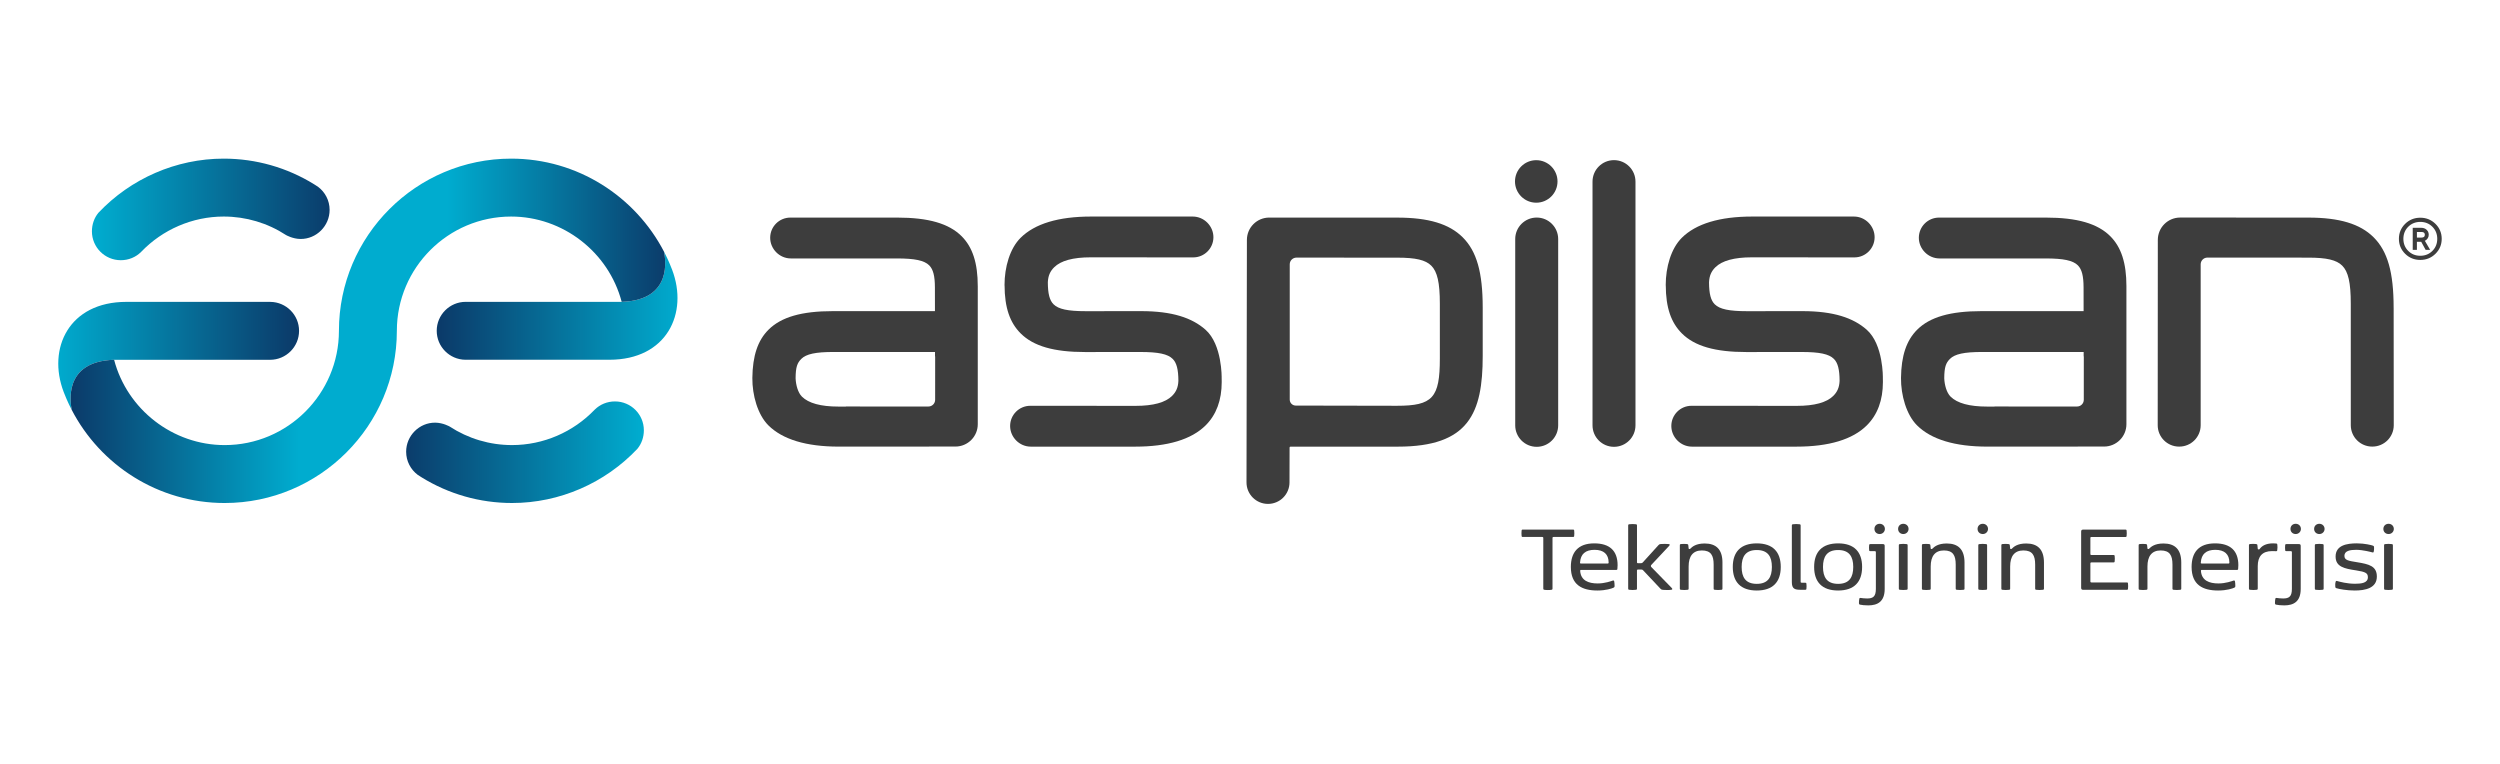 <svg xmlns="http://www.w3.org/2000/svg" xmlns:xlink="http://www.w3.org/1999/xlink" id="Layer_1" viewBox="0 0 2500 764"><defs><clipPath id="clippath"><path d="M98.38,212.82c-4.12,4.99-6.46,11.53-6.46,18.51,0,15.95,12.92,28.87,28.87,28.87,7.91,0,15.03-3.05,20.24-8.21,0,0,.02-.02.04-.04.02-.03.04-.06.05-.05,21.42-22.34,51.27-35.36,82.58-35.36,22.38,0,43.92,6.49,62.35,18.52,0,0,6.63,3.86,14.49,3.91,15.98.1,29.08-13.1,29.08-29.07,0-9.45-4.55-17.81-11.55-23.09-1.29-.85-2.58-1.69-3.9-2.5-26.98-16.69-58.15-25.68-90.47-25.68-47.59,0-93.01,19.98-125.33,54.2h0Z" fill="none"></path></clipPath><linearGradient id="linear-gradient" x1="963.86" y1="733.93" x2="967.93" y2="733.93" gradientTransform="translate(56612.64 -42646.9) rotate(-180) scale(58.39 -58.39)" gradientUnits="userSpaceOnUse"><stop offset="0" stop-color="#0b3b6a"></stop><stop offset="1" stop-color="#00accf"></stop><stop offset="1" stop-color="#00accf"></stop></linearGradient><clipPath id="clippath-1"><path d="M152.86,301.87h-26.51c-57.47,0-79.26,46.58-62.67,90.1.76,1.98,1.56,3.94,2.39,5.89.21.49.42.97.63,1.46.45,1.03.9,2.05,1.37,3.07.33.72.67,1.45,1.01,2.17.53,1.11,1.07,2.21,1.62,3.3.29.59.57,1.18.88,1.76.03.06.07.12.1.18.02,0-.01-.18-.05-.46-.82-4.8-9.56-47.91,42.4-49.55.03,0,.05,0,.07,0h156c15.97,0,28.96-12.99,28.96-28.96s-12.81-28.76-28.63-28.94h-117.57Z" fill="none"></path></clipPath><linearGradient id="linear-gradient1" x1="964.1" y1="735.78" x2="968.17" y2="735.78" gradientTransform="translate(57321.33 -43162.37) rotate(-180) scale(59.15 -59.15)" xlink:href="#linear-gradient"></linearGradient><clipPath id="clippath-2"><path d="M594.74,409.63s-.03.02-.05.05c-.02.03-.04.05-.05.04-21.42,22.35-51.27,35.36-82.57,35.36-22.38,0-43.92-6.49-62.35-18.51,0,0-6.63-3.86-14.5-3.91-15.98-.1-29.07,13.1-29.07,29.08,0,9.44,4.55,17.81,11.55,23.09,1.29.85,2.59,1.69,3.9,2.5,26.98,16.7,58.15,25.68,90.47,25.68,47.59,0,93.01-19.97,125.33-54.19,4.13-4.99,6.47-11.53,6.47-18.51,0-15.95-12.93-28.87-28.88-28.87-7.91,0-15.03,3.05-20.24,8.21h0Z" fill="none"></path></clipPath><linearGradient id="linear-gradient2" x1="941.12" y1="728.94" x2="945.2" y2="728.94" gradientTransform="translate(-54549.02 43017.03) scale(58.39 -58.39)" xlink:href="#linear-gradient"></linearGradient><clipPath id="clippath-3"><path d="M664.15,252.29c.82,4.8,9.56,47.92-42.4,49.56-.03,0-.05,0-.07,0h-156c-15.97,0-28.96,12.99-28.96,28.96s12.81,28.76,28.62,28.94h144.08c57.47,0,79.26-46.58,62.67-90.1-.76-1.98-1.56-3.94-2.39-5.89-.21-.49-.42-.97-.63-1.45-.45-1.03-.9-2.06-1.37-3.07-.33-.73-.67-1.45-1.01-2.17-.53-1.11-1.07-2.21-1.62-3.31-.29-.59-.58-1.17-.88-1.75-.03-.06-.06-.12-.09-.18-.02,0,0,.18.05.45h0Z" fill="none"></path></clipPath><linearGradient id="linear-gradient3" x1="941.65" y1="730.85" x2="945.72" y2="730.85" gradientTransform="translate(-55257.71 43532.5) scale(59.15 -59.15)" xlink:href="#linear-gradient"></linearGradient><clipPath id="clippath-4"><path d="M338.93,330.82v.09h0c-.05,62.97-51.29,114.18-114.27,114.18-51.8,0-97.5-35.58-110.55-85.29,0,0-.05-.01-.08-.01-51.96,1.64-43.22,44.76-42.4,49.55.07.24.1.43.05.46,28.68,55.32,86.48,93.21,152.98,93.21,94.94,0,172.19-77.24,172.19-172.19,0-.03,0-.06,0-.09h0c.05-62.97,51.29-114.18,114.27-114.18,51.79,0,97.5,35.58,110.55,85.29,0,0,.05.01.08.02,51.96-1.64,43.22-44.76,42.4-49.56-.07-.24-.11-.43-.05-.45-28.68-55.32-86.49-93.22-152.98-93.22-94.94,0-172.19,77.25-172.19,172.19h0Z" fill="none"></path></clipPath><linearGradient id="linear-gradient4" x1="945.92" y1="732" x2="949.99" y2="732" gradientTransform="translate(-138096.86 107252.06) scale(146.07 -146.07)" gradientUnits="userSpaceOnUse"><stop offset="0" stop-color="#0b3b6a"></stop><stop offset=".38" stop-color="#00accf"></stop><stop offset=".5" stop-color="#00accf"></stop><stop offset=".63" stop-color="#00accf"></stop><stop offset="1" stop-color="#0b3b6a"></stop><stop offset="1" stop-color="#0b3b6a"></stop></linearGradient></defs><g id="layer1"><g id="g179"><g id="g207"><g clip-path="url(#clippath)"><g id="g209"><g id="g215"><g id="g217"><path id="path227" d="M98.38,212.82c-4.12,4.99-6.46,11.53-6.46,18.51h0c0,15.95,12.92,28.87,28.87,28.87h0c7.91,0,15.03-3.05,20.24-8.21h0s.02-.02.04-.04h0s.04-.06.05-.05h0c21.42-22.34,51.27-35.36,82.58-35.36h0c22.38,0,43.92,6.49,62.35,18.52h0s6.63,3.86,14.49,3.91h0c15.98.1,29.08-13.1,29.08-29.07h0c0-9.45-4.55-17.81-11.55-23.09h0c-1.29-.85-2.58-1.69-3.9-2.5h0c-26.98-16.69-58.15-25.68-90.47-25.68h0c-47.59,0-93.01,19.98-125.33,54.2" fill="url(#linear-gradient)"></path></g></g></g></g></g><g id="g229"><g clip-path="url(#clippath-1)"><g id="g231"><g id="g237"><g id="g239"><path id="path249" d="M152.86,301.87h-26.51c-57.47,0-79.26,46.58-62.67,90.1h0c.76,1.98,1.56,3.94,2.39,5.89h0c.21.49.42.97.63,1.46h0c.45,1.03.9,2.05,1.37,3.07h0c.33.72.67,1.45,1.01,2.17h0c.53,1.11,1.07,2.21,1.62,3.3h0c.29.59.57,1.18.88,1.76h0c.03.06.07.12.1.18h0s-.01-.18-.05-.46h0c-.82-4.8-9.56-47.91,42.4-49.55h0s.05,0,.07,0h156c15.97,0,28.96-12.99,28.96-28.96h0c0-15.86-12.81-28.76-28.63-28.94h-117.57Z" fill="url(#linear-gradient1)"></path></g></g></g></g></g><g id="g251"><g clip-path="url(#clippath-2)"><g id="g253"><g id="g259"><g id="g261"><path id="path271" d="M594.74,409.63s-.03.02-.05.05h0s-.04.05-.05.04h0c-21.42,22.35-51.27,35.36-82.57,35.36h0c-22.38,0-43.92-6.49-62.35-18.51h0s-6.63-3.86-14.5-3.91h0c-15.98-.1-29.07,13.1-29.07,29.08h0c0,9.44,4.55,17.81,11.55,23.09h0c1.29.85,2.59,1.69,3.9,2.5h0c26.98,16.7,58.15,25.68,90.47,25.68h0c47.59,0,93.01-19.97,125.33-54.19h0c4.13-4.99,6.47-11.53,6.47-18.51h0c0-15.95-12.93-28.87-28.88-28.87h0c-7.91,0-15.03,3.05-20.24,8.21" fill="url(#linear-gradient2)"></path></g></g></g></g></g><g id="g273"><g clip-path="url(#clippath-3)"><g id="g275"><g id="g281"><g id="g283"><path id="path293" d="M664.15,252.29c.82,4.8,9.56,47.92-42.4,49.56h0s-.05,0-.07,0h-156c-15.97,0-28.96,12.99-28.96,28.96h0c0,15.85,12.81,28.76,28.62,28.94h144.08c57.47,0,79.26-46.58,62.67-90.1h0c-.76-1.98-1.56-3.94-2.39-5.89h0c-.21-.49-.42-.97-.63-1.45h0c-.45-1.03-.9-2.06-1.37-3.07h0c-.33-.73-.67-1.45-1.01-2.17h0c-.53-1.11-1.07-2.21-1.62-3.31h0c-.29-.59-.58-1.17-.88-1.75h0c-.03-.06-.06-.12-.09-.18h0s0,.18.05.45" fill="url(#linear-gradient3)"></path></g></g></g></g></g><g id="g295"><g clip-path="url(#clippath-4)"><g id="g297"><g id="g303"><g id="g305"><path id="path321" d="M338.93,330.82v.09h0c-.05,62.97-51.29,114.18-114.27,114.18h0c-51.8,0-97.5-35.58-110.55-85.29h0s-.05-.01-.08-.01h0c-51.96,1.64-43.22,44.76-42.4,49.55h0c.07.24.1.43.05.46h0c28.68,55.32,86.48,93.21,152.98,93.21h0c94.94,0,172.19-77.24,172.19-172.19h0s0-.06,0-.09h0c.05-62.97,51.29-114.18,114.27-114.18h0c51.79,0,97.5,35.58,110.55,85.29h0s.05.01.08.02h0c51.96-1.64,43.22-44.76,42.4-49.56h0c-.07-.24-.11-.43-.05-.45h0c-28.68-55.32-86.49-93.22-152.98-93.22h0c-94.94,0-172.19,77.25-172.19,172.19" fill="url(#linear-gradient4)"></path></g></g></g></g></g><g id="g323"><g id="g325"><g id="g331"><path id="path333" d="M1882.86,378.01s.68-33.43-16.16-48.3c-13.47-11.88-33.18-18.58-64.37-18.58l-55.28.05c-18.03,0-27.39-2-32.32-6.91-3.95-3.93-5.65-10.54-5.69-21.99.28-6.6,2.34-11.04,6.31-14.99,6.64-6.62,18.89-9.97,36.42-9.97l102.66.07c11.15,0,20.19-9.04,20.19-20.19s-9.3-20.66-20.66-20.66h-101.72c-32.57,0-56.28,7.17-70.48,21.31-10.65,10.61-16.04,29.16-16.04,47.29,0,1.36.05,0,.05,0,.04,22.74,5.39,37.59,16.16,48.32,12.73,12.67,33.18,18.58,64.37,18.58l55.28-.05c18.03,0,27.39,2,32.32,6.92,3.95,3.93,5.65,10.54,5.69,21.99-.28,6.59-2.34,11.04-6.31,14.99-6.64,6.62-18.89,9.97-36.42,9.97l-105.35-.07c-11.15,0-20.19,9.04-20.19,20.19s9.29,20.66,20.66,20.66h104.41c32.57,0,56.28-7.17,70.47-21.31,10.65-10.61,16.05-25.18,16.05-43.31,0-1.36-.02-2.69-.05-4" fill="#3d3d3d"></path></g><g id="g335"><path id="path337" d="M2077.07,406.51h-35.12l-.15,1.21.15-1.17c-.39,0-.76.01-1.15.01l-46.26-.09v.1h-7.56c-17.53,0-29.78-3.35-36.42-9.97-3.97-3.95-6.02-11.64-6.31-18.24.04-11.46,1.74-15.53,5.69-19.47,4.93-4.91,14.29-6.92,32.32-6.92h101.4v4.47c.06-.04.1-.07.15-.11l-.02,43.46c0,3.7-3.01,6.71-6.72,6.71M2126.42,286.2c0-23.13-5.15-39.03-16.18-50.03-12.73-12.67-33.18-18.58-64.37-18.58h-106.84c-11.15,0-20.19,9.04-20.19,20.19s9.3,20.66,20.66,20.66h106.05c18.03,0,27.39,2,32.32,6.91,3.99,3.98,5.7,10.67,5.7,22.36l.04,23.42h-102.08c-31.19,0-51.65,5.9-64.37,18.58-10.76,10.72-15.9,26.12-16.16,48.32v-.02c-.13,17.14,5.35,36.69,15.99,47.3,14.2,14.14,37.91,21.31,70.47,21.31l116.62-.07c12.34,0,22.34-10,22.34-22.34v-138.02Z" fill="#3d3d3d"></path></g><g id="g339"><path id="path341" d="M2424.83,234.78c0,1.91-1.07,2.8-3.38,2.8h-4.53v-5.61h4.53c2.31,0,3.38.89,3.38,2.8M2425.53,240.41c.71-.36,1.42-1.05,2.13-2.05.71-1.02,1.08-2.21,1.08-3.56,0-1.99-.7-3.67-2.1-5-1.38-1.33-3.21-2-5.41-2h-8.5v22.06h4.18v-8.08h4.32l4.29,7.89.1.19h4.53l-5.32-9.12.69-.32Z" fill="#3d3d3d"></path></g><g id="g343"><path id="path345" d="M2437.25,238.82c0,4.8-1.64,8.86-4.86,12.09-3.23,3.22-7.29,4.86-12.09,4.86s-8.85-1.64-12.07-4.86c-3.21-3.23-4.85-7.29-4.85-12.09s1.64-8.86,4.85-12.07c3.22-3.22,7.28-4.85,12.07-4.85s8.86,1.63,12.09,4.85c3.22,3.22,4.86,7.28,4.86,12.07M2435.48,223.87c-4.14-4.09-9.24-6.16-15.19-6.16s-11.05,2.07-15.17,6.16c-4.12,4.09-6.21,9.11-6.21,14.95s2.09,10.87,6.21,14.95c4.12,4.09,9.23,6.16,15.17,6.16s11.05-2.07,15.19-6.16c4.13-4.08,6.23-9.11,6.23-14.95s-2.1-10.86-6.23-14.95" fill="#3d3d3d"></path></g><g id="g347"><path id="path349" d="M1536.7,446.82h0c-11.87,0-21.48-9.62-21.48-21.48v-186.3c0-11.87,9.62-21.48,21.48-21.48s21.48,9.62,21.48,21.48v186.3c0,11.87-9.62,21.48-21.48,21.48" fill="#3d3d3d"></path></g><g id="g351"><path id="path353" d="M1614,446.82h0c-11.87,0-21.48-9.62-21.48-21.48v-243.72c0-11.86,9.62-21.48,21.48-21.48s21.48,9.62,21.48,21.48v243.72c0,11.87-9.62,21.48-21.48,21.48" fill="#3d3d3d"></path></g><g id="g355"><path id="path357" d="M1557.51,181.44c0,11.74-9.52,21.26-21.26,21.26s-21.26-9.52-21.26-21.26,9.52-21.26,21.26-21.26,21.26,9.52,21.26,21.26" fill="#3d3d3d"></path></g><g id="g359"><path id="path361" d="M1221.66,378.01s.68-33.43-16.16-48.3c-13.46-11.88-33.18-18.58-64.37-18.58l-55.28.05c-18.03,0-27.39-2-32.32-6.91-3.95-3.93-5.65-10.54-5.69-21.99.28-6.6,2.34-11.04,6.31-14.99,6.64-6.62,18.89-9.97,36.42-9.97l102.66.07c11.15,0,20.19-9.04,20.19-20.19s-9.3-20.66-20.66-20.66h-101.72c-32.57,0-56.28,7.17-70.48,21.31-10.65,10.61-16.04,29.16-16.04,47.29,0,1.36.05,0,.05,0,.04,22.74,5.39,37.59,16.16,48.32,12.73,12.67,33.18,18.58,64.37,18.58l55.28-.05c18.03,0,27.39,2,32.32,6.92,3.95,3.93,5.65,10.54,5.69,21.99-.28,6.59-2.34,11.04-6.31,14.99-6.64,6.62-18.89,9.97-36.42,9.97l-105.35-.07c-11.15,0-20.19,9.04-20.19,20.19s9.29,20.66,20.66,20.66h104.41c32.57,0,56.28-7.17,70.48-21.31,10.65-10.61,16.04-25.18,16.04-43.31,0-1.36-.02-2.69-.05-4" fill="#3d3d3d"></path></g><g id="g363"><path id="path365" d="M928.42,406.51h-35.12l-.15,1.21.15-1.17c-.39,0-.76.01-1.15.01l-46.26-.09v.1h-7.56c-17.53,0-29.78-3.35-36.42-9.97-3.97-3.95-6.02-11.64-6.31-18.24.04-11.46,1.74-15.53,5.69-19.47,4.93-4.91,14.29-6.92,32.32-6.92h101.4v4.47c.05-.04.1-.07.15-.11l-.02,43.46c0,3.7-3.01,6.71-6.72,6.71M977.76,286.2c0-23.13-5.14-39.03-16.18-50.03-12.73-12.67-33.18-18.58-64.37-18.58h-106.84c-11.15,0-20.19,9.04-20.19,20.19s9.29,20.66,20.66,20.66h106.05c18.03,0,27.39,2,32.32,6.91,3.99,3.98,5.7,10.67,5.7,22.36l.04,23.42h-102.08c-31.19,0-51.65,5.9-64.37,18.58-10.76,10.72-15.9,26.12-16.15,48.32v-.02c-.14,17.14,5.35,36.69,15.99,47.3,14.2,14.14,37.91,21.31,70.47,21.31l116.62-.07c12.34,0,22.34-10,22.34-22.34v-138.02Z" fill="#3d3d3d"></path></g><g id="g367"><path id="path369" d="M1439.85,321.97v36.56c0,39.3-7.21,47.25-42.87,47.25l-46.26-.09-54.98-.11c-3.32,0-6-2.7-6-6.02v-135.24c.01-3.71,3.02-6.71,6.73-6.71l100.99.05c18.32,0,28.11,2.32,33.81,7.99,6.09,6.07,8.58,17.07,8.58,37.99v18.34ZM1482.71,307.69c0-35.36-5.99-56.42-20.04-70.41-13.47-13.42-34.22-19.67-65.29-19.67l-128.14-.04c-12.34,0-22.34,10-22.34,22.34l-.4,242.46c-.02,11.89,9.62,21.53,21.5,21.53s21.5-9.63,21.5-21.5l.08-34.9c0-.48.39-.86.87-.86h107.41c70.97,0,84.85-33.3,84.85-90.81v-48.13Z" fill="#3d3d3d"></path></g><g id="g371"><path id="path373" d="M2393.63,307.68c0-35.36-5.99-56.42-20.04-70.41-13.47-13.43-34.22-19.67-65.29-19.67l-118.32-.05h-9.82c-12.34,0-22.34,10-22.34,22.34l-.11,185.31c-.02,11.82,9.57,21.41,21.39,21.41h.18c11.81,0,21.38-9.57,21.39-21.38v-160.92c.01-3.71,3.02-6.72,6.73-6.72l100.99.05c18.32,0,28.11,2.32,33.81,7.99,6.09,6.07,8.58,17.07,8.58,37.99l.02,121.6c0,11.81,9.58,21.38,21.39,21.38h.18c11.82,0,21.4-9.59,21.39-21.41l-.11-117.52Z" fill="#3d3d3d"></path></g><g id="g375"><path id="path377" d="M1542.21,536.96h-19.42c-.77,0-1.07-.21-1.18-1.03-.1-.77-.15-1.69-.15-2.66s.05-1.9.15-2.67c.11-.82.42-1.02,1.18-1.02h50.22c.77,0,1.07.2,1.18,1.02.1.77.15,1.69.15,2.67s-.05,1.9-.15,2.66c-.1.82-.41,1.03-1.18,1.03h-19.42c-.77,0-1.08.36-1.08,1.07v50.38c0,.92-.2,1.23-1.02,1.38-.77.15-2,.25-3.59.25s-2.82-.1-3.59-.25c-.82-.16-1.02-.46-1.02-1.38v-50.38c0-.72-.31-1.07-1.08-1.07" fill="#3d3d3d"></path></g><g id="g379"><path id="path381" d="M1580.02,562.74c0,.57.31.82,1.03.82h26.55c.72,0,1.03-.31,1.03-.97,0-8.35-4.92-12.76-14.04-12.76-9.13,0-14,4.15-14.56,12.76v.15ZM1580.17,570.89c.66,9.69,8.35,12.56,17.53,12.56,7.23,0,13.58-2.36,15.07-2.87.2-.05.41-.11.57-.11.46,0,.77.26.87.87.2,1.13.36,2.77.36,4.15s0,1.69-1.18,2.26c-1.53.72-7.43,2.76-15.99,2.76-15.53,0-26.55-5.74-26.55-23.57,0-14.35,6.97-23.57,23.42-23.57,15.37,0,23.32,7.38,23.32,21.83,0,1.53-.1,2.87-.21,3.69-.1.92-.41,1.02-1.33,1.02h-34.9c-.72,0-1.03.26-.97.97" fill="#3d3d3d"></path></g><g id="g383"><path id="path385" d="M1636.99,588.41c0,.92-.15,1.23-1.08,1.38-1.07.15-2.15.21-3.33.21s-2.26-.05-3.33-.21c-.92-.15-1.08-.46-1.08-1.38v-62.78c0-.92.15-1.23,1.08-1.38,1.07-.15,2.15-.21,3.33-.21s2.26.05,3.33.21c.92.15,1.08.46,1.08,1.38v36.64c0,.61.31.92.97.92h2.87c1.03,0,1.39-.15,1.9-.72l15.73-17.32c.77-.87,1.03-.97,2.31-1.12,1.03-.11,2.46-.15,4.1-.15,1.33,0,2.97.05,3.94.2,1.13.15,1.23.77.31,1.8l-17.94,19.17c-.2.2-.25.41-.25.72v.41c0,.31.05.51.25.72l20.5,21.01c1.02,1.03.72,1.69-.26,1.84-1.18.21-2.56.26-4.36.26-1.43,0-3.07-.05-4.05-.15-1.38-.16-1.69-.26-2.52-1.13l-17.42-18.5c-.51-.56-.87-.72-1.9-.72h-3.23c-.67,0-.97.31-.97.92v17.99Z" fill="#3d3d3d"></path></g><g id="g387"><path id="path389" d="M1722.45,562.59v25.83c0,.92-.15,1.23-1.08,1.38-1.07.15-2.15.2-3.33.2s-2.26-.05-3.33-.2c-.92-.16-1.07-.46-1.07-1.38v-23.83c0-9.27-2.77-14.14-11.79-14.14s-13.22,5.89-13.22,15.99v21.99c0,.92-.15,1.23-1.07,1.38-1.07.15-2.15.2-3.33.2s-2.26-.05-3.33-.2c-.92-.16-1.08-.46-1.08-1.38v-42.94c0-.88.11-1.34,1.18-1.44.88-.1,1.9-.15,2.98-.15s1.95.05,2.92.15c.87.1,1.28.31,1.38,1.13l.35,3.28c.05.46.26.57.72.57h.2c.21,0,.41,0,.72-.31,1.9-1.9,5.53-5.23,14.4-5.23,11.27,0,17.78,5.74,17.78,19.11" fill="#3d3d3d"></path></g><g id="g391"><path id="path393" d="M1771.89,566.94c0-10.25-3.9-16.91-15.12-16.91s-15.12,6.66-15.12,16.91,3.9,16.91,15.12,16.91,15.12-6.66,15.12-16.91M1732.79,566.94c0-15.07,7.94-23.57,23.98-23.57s23.99,8.51,23.99,23.57-7.94,23.57-23.99,23.57-23.98-8.5-23.98-23.57" fill="#3d3d3d"></path></g><g id="g395"><path id="path397" d="M1801.64,582.73h3.59c.77,0,1.07.21,1.18.92s.15,1.69.15,2.61-.05,1.9-.15,2.61-.41.92-1.18.92h-4.46c-6,0-8.92-.92-8.92-7.69v-56.47c0-.92.15-1.23,1.07-1.38,1.08-.15,2.15-.21,3.33-.21s2.25.05,3.33.21c.92.15,1.07.46,1.07,1.38v56.16c0,.62.31.92.97.92" fill="#3d3d3d"></path></g><g id="g399"><path id="path401" d="M1853.24,566.94c0-10.25-3.9-16.91-15.12-16.91s-15.12,6.66-15.12,16.91,3.9,16.91,15.12,16.91,15.12-6.66,15.12-16.91M1814.14,566.94c0-15.07,7.94-23.57,23.98-23.57s23.99,8.51,23.99,23.57-7.94,23.57-23.99,23.57-23.98-8.5-23.98-23.57" fill="#3d3d3d"></path></g><g id="g403"><path id="path405" d="M1879.66,534.04c-3.02,0-5.22-2.15-5.22-5.13s2.2-5.13,5.22-5.13,5.23,2.26,5.23,5.13-2.3,5.13-5.23,5.13M1874.9,551.16h-4.56c-.77,0-1.07-.2-1.18-.92s-.15-1.69-.15-2.61.05-1.9.15-2.61.41-.92,1.18-.92h12.4c1.33,0,1.95.36,1.95,1.79v43c0,12.6-6.92,16.5-16.45,16.5-3.54,0-6.51-.35-8.1-.72-1.18-.26-1.18-.72-1.18-2.36,0-1.18.15-2.51.36-3.48.15-.82.61-.97,1.38-.87,1.95.26,3.84.51,6.46.51,5.69,0,8.71-1.74,8.71-9.53v-36.85c0-.61-.31-.92-.97-.92" fill="#3d3d3d"></path></g><g id="g407"><path id="path409" d="M1898.83,545.47c0-.92.15-1.23,1.08-1.38,1.07-.15,2.15-.21,3.33-.21s2.26.05,3.33.21c.92.15,1.08.46,1.08,1.38v42.94c0,.92-.15,1.23-1.08,1.38-1.07.15-2.15.2-3.33.2s-2.26-.05-3.33-.2c-.93-.15-1.08-.46-1.08-1.38v-42.94ZM1903.33,534.04c-3.02,0-5.23-2.15-5.23-5.12s2.21-5.13,5.23-5.13,5.23,2.26,5.23,5.13-2.31,5.12-5.23,5.12" fill="#3d3d3d"></path></g><g id="g411"><path id="path413" d="M1964.52,562.59v25.83c0,.92-.15,1.23-1.07,1.38-1.07.15-2.15.2-3.33.2s-2.26-.05-3.33-.2c-.92-.16-1.08-.46-1.08-1.38v-23.83c0-9.27-2.77-14.14-11.79-14.14s-13.22,5.89-13.22,15.99v21.99c0,.92-.15,1.23-1.07,1.38-1.08.15-2.16.2-3.33.2s-2.25-.05-3.33-.2c-.92-.16-1.08-.46-1.08-1.38v-42.94c0-.88.11-1.34,1.18-1.44.87-.1,1.9-.15,2.97-.15s1.95.05,2.92.15c.87.1,1.28.31,1.38,1.13l.35,3.28c.05.46.26.57.72.57h.2c.21,0,.42,0,.72-.31,1.9-1.9,5.53-5.23,14.4-5.23,11.27,0,17.78,5.74,17.78,19.11" fill="#3d3d3d"></path></g><g id="g415"><path id="path417" d="M1978.29,545.47c0-.92.15-1.23,1.08-1.38,1.07-.15,2.15-.21,3.33-.21s2.26.05,3.33.21c.92.15,1.08.46,1.08,1.38v42.94c0,.92-.15,1.23-1.08,1.38-1.07.15-2.15.2-3.33.2s-2.26-.05-3.33-.2c-.93-.15-1.08-.46-1.08-1.38v-42.94ZM1982.79,534.04c-3.02,0-5.23-2.15-5.23-5.12s2.21-5.13,5.23-5.13,5.23,2.26,5.23,5.13-2.31,5.12-5.23,5.12" fill="#3d3d3d"></path></g><g id="g419"><path id="path421" d="M2043.97,562.59v25.83c0,.92-.15,1.23-1.07,1.38-1.07.15-2.15.2-3.33.2s-2.26-.05-3.33-.2c-.92-.16-1.08-.46-1.08-1.38v-23.83c0-9.27-2.77-14.14-11.79-14.14s-13.22,5.89-13.22,15.99v21.99c0,.92-.15,1.23-1.07,1.38-1.08.15-2.16.2-3.33.2s-2.25-.05-3.33-.2c-.92-.16-1.08-.46-1.08-1.38v-42.94c0-.88.11-1.34,1.18-1.44.87-.1,1.9-.15,2.97-.15s1.95.05,2.92.15c.87.1,1.28.31,1.38,1.13l.35,3.28c.05.46.26.57.72.57h.2c.21,0,.42,0,.72-.31,1.9-1.9,5.53-5.23,14.4-5.23,11.27,0,17.78,5.74,17.78,19.11" fill="#3d3d3d"></path></g><g id="g423"><path id="path425" d="M2127.99,583.45c.1.77.15,1.69.15,2.66s-.05,1.9-.15,2.67c-.1.82-.41,1.03-1.18,1.03h-43.61c-1.33,0-2.05-.51-2.05-1.95v-56.32c0-1.43.72-1.94,2.05-1.94h42.23c.77,0,1.08.2,1.18,1.02.11.77.15,1.69.15,2.67s-.05,1.9-.15,2.66c-.1.82-.41,1.03-1.18,1.03h-33.98c-.77,0-1.07.36-1.07,1.07v15.89c0,.72.31,1.07,1.07,1.07h22.04c.77,0,1.08.2,1.18,1.03.1.77.15,1.69.15,2.66s-.05,1.9-.15,2.67c-.1.82-.41,1.03-1.18,1.03h-22.04c-.77,0-1.07.36-1.07,1.07v17.88c0,.72.31,1.08,1.07,1.08h35.36c.77,0,1.08.2,1.18,1.03" fill="#3d3d3d"></path></g><g id="g427"><path id="path429" d="M2181.27,562.59v25.83c0,.92-.15,1.23-1.07,1.38-1.07.15-2.15.2-3.33.2s-2.26-.05-3.33-.2c-.92-.16-1.08-.46-1.08-1.38v-23.83c0-9.27-2.77-14.14-11.79-14.14s-13.22,5.89-13.22,15.99v21.99c0,.92-.15,1.23-1.07,1.38-1.08.15-2.16.2-3.33.2s-2.25-.05-3.33-.2c-.92-.16-1.08-.46-1.08-1.38v-42.94c0-.88.11-1.34,1.18-1.44.87-.1,1.9-.15,2.97-.15s1.95.05,2.92.15c.87.1,1.28.31,1.38,1.13l.35,3.28c.05.46.26.57.72.57h.2c.21,0,.42,0,.72-.31,1.9-1.9,5.53-5.23,14.4-5.23,11.27,0,17.78,5.74,17.78,19.11" fill="#3d3d3d"></path></g><g id="g431"><path id="path433" d="M2200.78,562.74c0,.57.31.82,1.03.82h26.55c.72,0,1.02-.31,1.02-.97,0-8.35-4.92-12.76-14.04-12.76-9.12,0-13.99,4.15-14.55,12.76v.15ZM2200.93,570.89c.67,9.69,8.35,12.56,17.53,12.56,7.22,0,13.58-2.36,15.07-2.87.2-.05.41-.11.56-.11.46,0,.77.26.87.87.21,1.13.36,2.77.36,4.15s0,1.69-1.18,2.26c-1.53.72-7.43,2.76-15.99,2.76-15.53,0-26.55-5.74-26.55-23.57,0-14.35,6.97-23.57,23.42-23.57,15.37,0,23.32,7.38,23.32,21.83,0,1.53-.1,2.87-.2,3.69-.11.92-.41,1.02-1.33,1.02h-34.9c-.71,0-1.03.26-.97.97" fill="#3d3d3d"></path></g><g id="g435"><path id="path437" d="M2273.28,543.37c1.08,0,2,.05,2.92.15.87.1,1.03.36,1.13,1.12.1.67.15,1.8.15,2.72,0,1.13-.1,2.31-.25,3.07-.15.57-.31.77-1.03.77-.92,0-2.15-.1-4.1-.1-9.89,0-14.35,5.38-14.35,15.12v22.19c0,.92-.15,1.23-1.07,1.38-1.08.15-2.15.21-3.33.21s-2.26-.05-3.33-.21c-.92-.15-1.07-.46-1.07-1.38v-42.94c0-.88.1-1.34,1.18-1.44.87-.1,1.89-.15,2.97-.15s1.95.05,2.92.15c.87.1,1.28.31,1.38,1.12l.36,3.69c.05.46.26.56.72.56h.2c.42,0,.67.05.92-.31,2.15-3.02,5.95-5.74,13.68-5.74" fill="#3d3d3d"></path></g><g id="g439"><path id="path441" d="M2295.69,534.04c-3.02,0-5.22-2.15-5.22-5.13s2.2-5.13,5.22-5.13,5.23,2.26,5.23,5.13-2.3,5.13-5.23,5.13M2290.92,551.16h-4.56c-.77,0-1.07-.2-1.18-.92s-.15-1.69-.15-2.61.05-1.9.15-2.61.41-.92,1.18-.92h12.4c1.33,0,1.95.36,1.95,1.79v43c0,12.6-6.92,16.5-16.45,16.5-3.54,0-6.51-.35-8.1-.72-1.18-.26-1.18-.72-1.18-2.36,0-1.18.15-2.51.36-3.48.15-.82.61-.97,1.38-.87,1.95.26,3.84.51,6.46.51,5.69,0,8.71-1.74,8.71-9.53v-36.85c0-.61-.31-.92-.97-.92" fill="#3d3d3d"></path></g><g id="g443"><path id="path445" d="M2314.84,545.47c0-.92.15-1.23,1.07-1.38,1.07-.15,2.15-.21,3.33-.21s2.26.05,3.33.21c.92.15,1.08.46,1.08,1.38v42.94c0,.92-.15,1.23-1.08,1.38-1.07.15-2.15.2-3.33.2s-2.26-.05-3.33-.2c-.92-.15-1.07-.46-1.07-1.38v-42.94ZM2319.35,534.04c-3.02,0-5.23-2.15-5.23-5.12s2.21-5.13,5.23-5.13,5.23,2.26,5.23,5.13-2.31,5.12-5.23,5.12" fill="#3d3d3d"></path></g><g id="g447"><path id="path449" d="M2356.09,549.82c-5.89,0-11.68.97-11.68,6,0,4.45,4.15,5.02,12.66,6.4,12.05,1.95,19.78,3.9,19.78,14.35,0,11.59-11.58,13.94-22.09,13.94-7.79,0-15.68-1.43-18.29-2.3-.92-.31-1.07-.51-1.18-1.44-.15-1.38-.11-3.48.36-5.02.25-.87.61-.97,1.53-.72,2.61.72,9.74,2.72,17.89,2.72,6.4,0,12.81-.77,12.81-6.51,0-4.05-2.15-5.38-11.84-6.87-11.58-1.74-20.45-3.48-20.45-13.84,0-11.33,11.33-13.17,21.27-13.17,7.89,0,14.71,1.79,16.09,2.3.82.31,1.03.57,1.07,1.34.05.36.05.77.05,1.18,0,1.23-.1,2.56-.36,3.53-.15.56-.36.77-.77.77-.15,0-.36-.05-.61-.1-1.28-.31-9.38-2.56-16.25-2.56" fill="#3d3d3d"></path></g><g id="g451"><path id="path453" d="M2384.08,545.47c0-.92.15-1.23,1.08-1.38,1.07-.15,2.15-.21,3.33-.21s2.26.05,3.33.21c.92.15,1.08.46,1.08,1.38v42.94c0,.92-.15,1.23-1.08,1.38-1.07.15-2.15.2-3.33.2s-2.26-.05-3.33-.2c-.93-.15-1.08-.46-1.08-1.38v-42.94ZM2388.59,534.04c-3.02,0-5.23-2.15-5.23-5.12s2.21-5.13,5.23-5.13,5.23,2.26,5.23,5.13-2.31,5.12-5.23,5.12" fill="#3d3d3d"></path></g></g></g></g></g></svg>